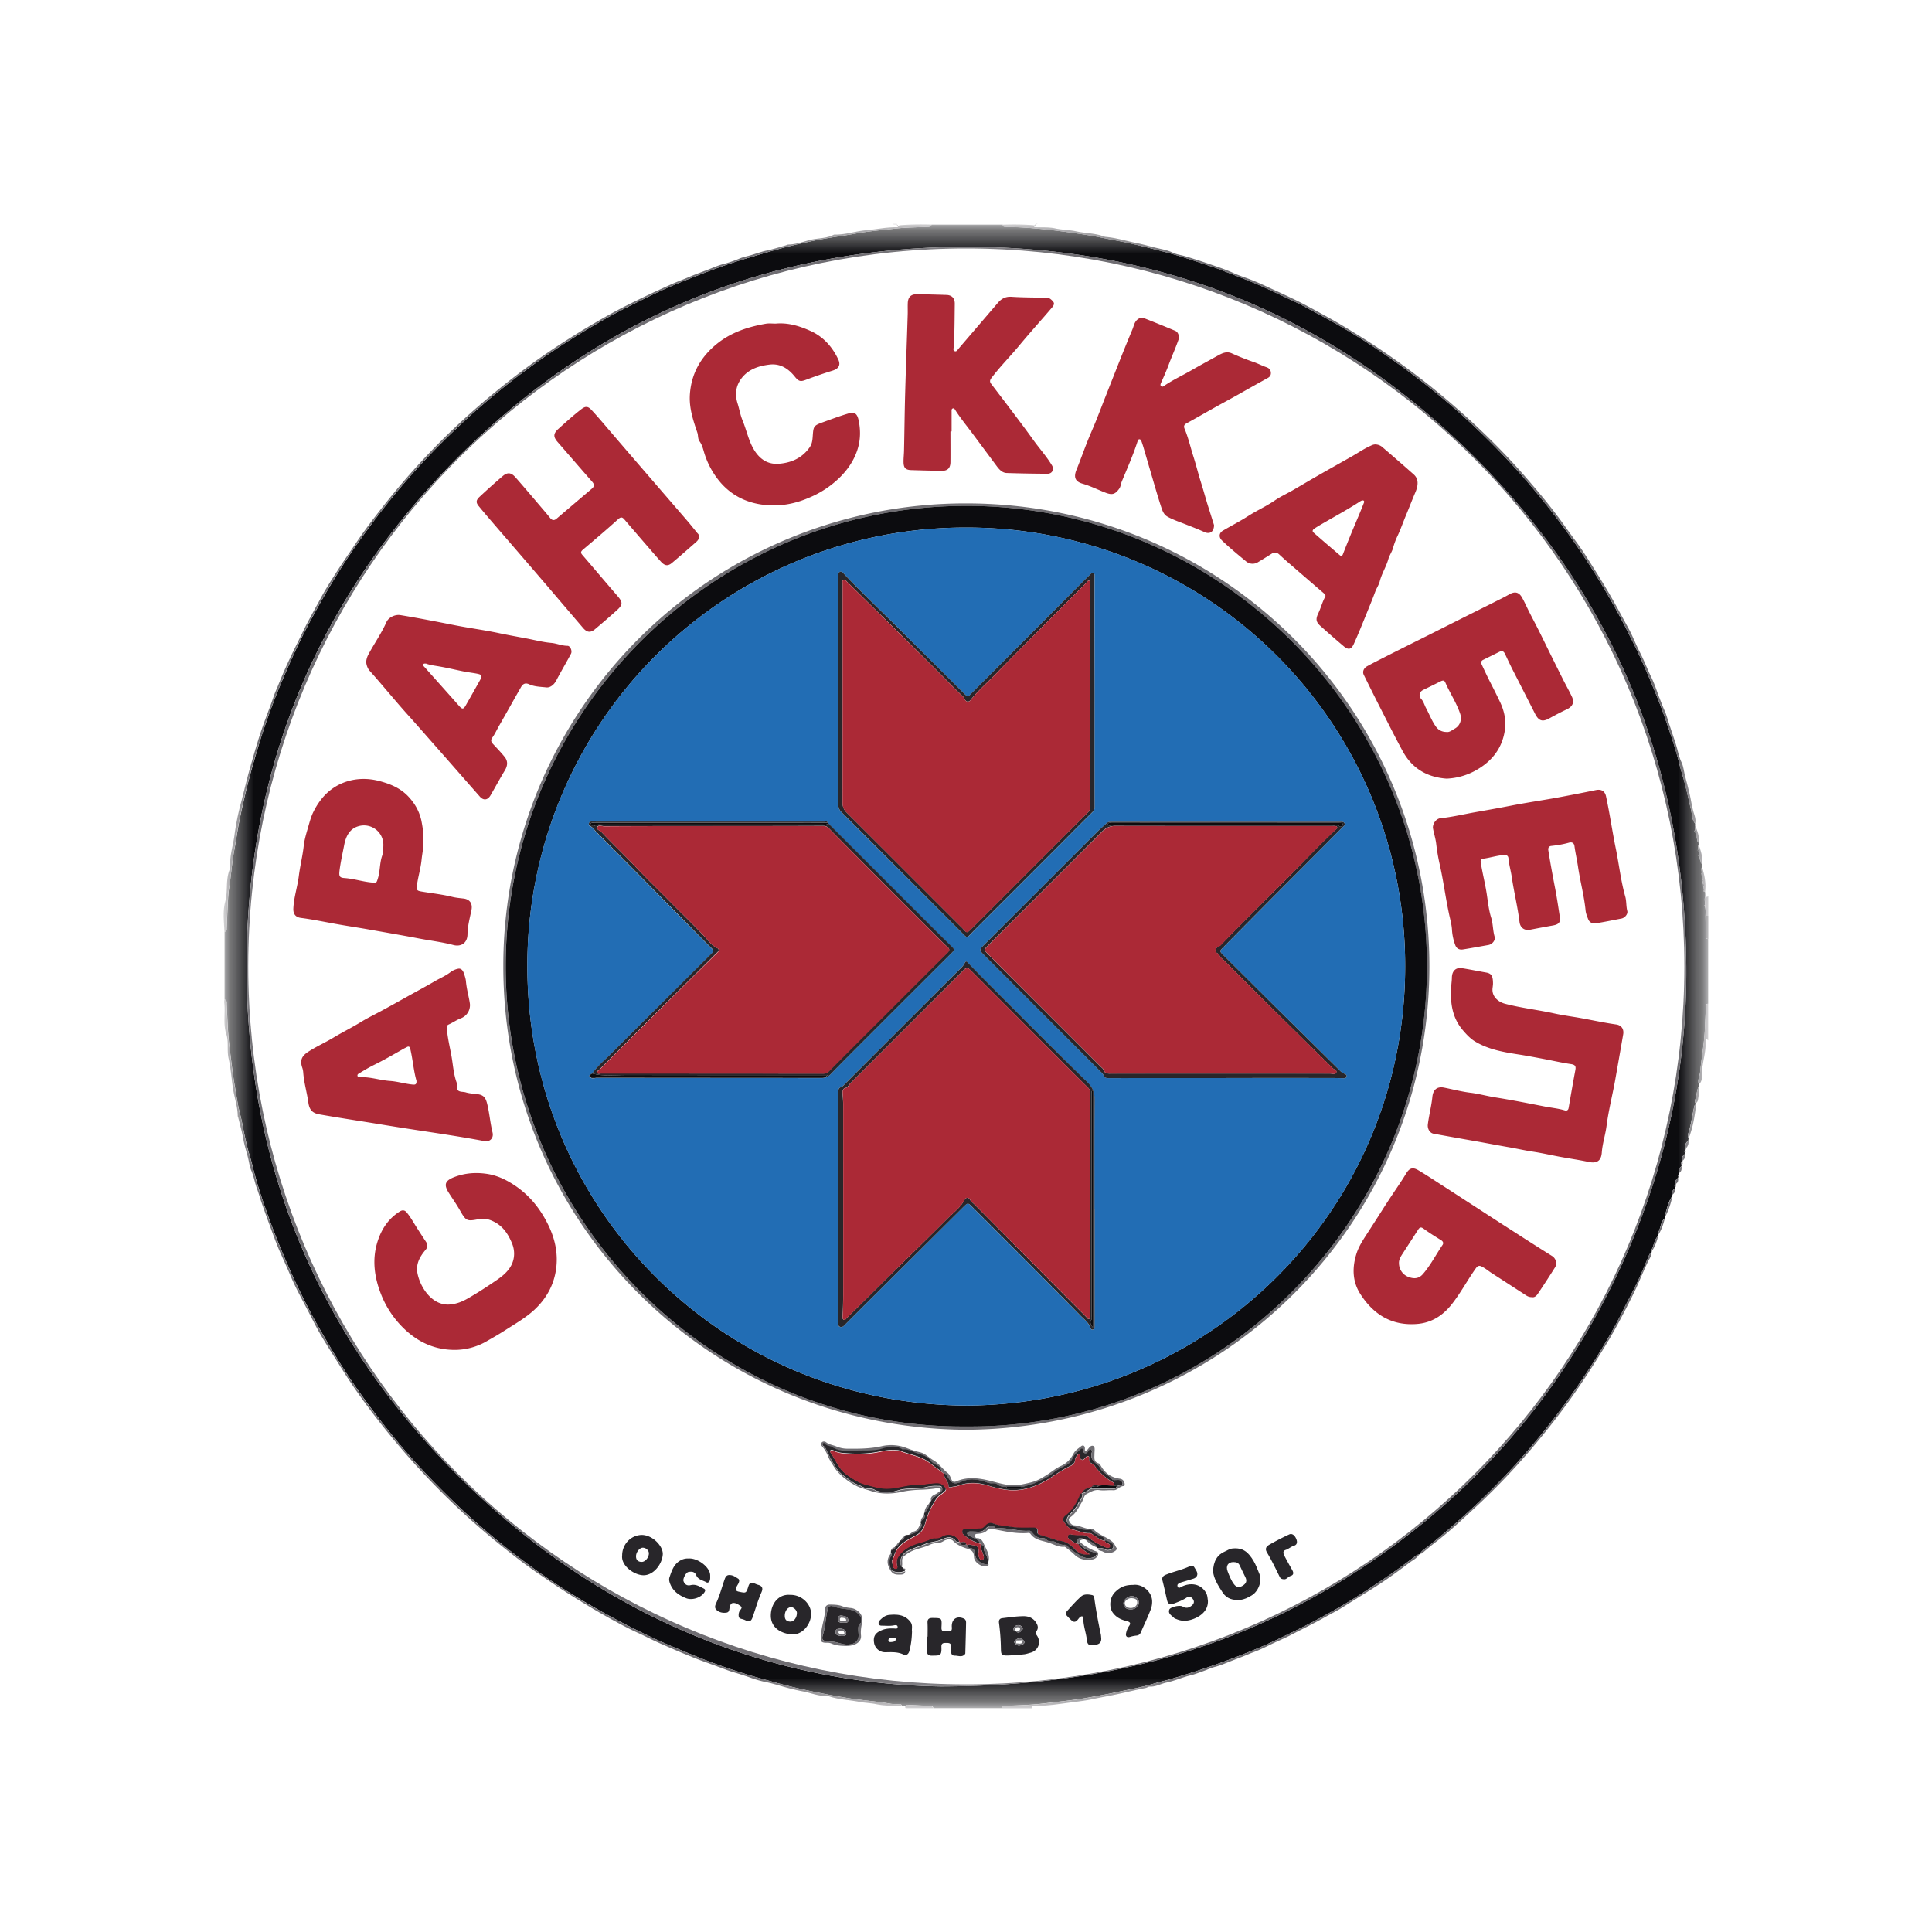 <svg xmlns="http://www.w3.org/2000/svg" width="80" height="80" fill="none" viewBox="0 0 80 80"><mask id="a" width="62" height="62" x="9" y="9" maskUnits="userSpaceOnUse" style="mask-type:luminance"><path fill="#fff" d="M70.736 9.263H9.263v61.473h61.473z"/></mask><g mask="url(#a)"><mask id="b" width="62" height="62" x="9" y="9" maskUnits="userSpaceOnUse" style="mask-type:luminance"><path fill="#fff" d="M70.736 9.263H9.263v61.473h61.473z"/></mask><g mask="url(#b)"><path fill="#0c0c0f" d="m68.672 51.116-.01.062c-.175.155-.172.396-.282.582-.003.006.01.027.017.04l-.01.063c-.076.03-.1.103-.127.172-.155.354-.296.715-.464 1.062-.2.42-.427.829-.63 1.245-.306.619-.657 1.21-1.018 1.798a31.473 31.473 0 0 1-3.511 4.628 31 31 0 0 1-1.72 1.726 35 35 0 0 1-1.75 1.514c-.124.103-.282.171-.36.323q-.02.02-.038.037c-.083-.003-.135.049-.197.093q-.335.255-.67.499c-.416.299-.843.581-1.27.863q-.711.471-1.454.89-.824.465-1.675.878c-.443.216-.887.433-1.34.625q-.768.327-1.552.612-1.035.374-2.09.684c-.207.063-.42.107-.627.169-.278.083-.56.158-.842.217-.285.061-.57.116-.853.178-.34.076-.684.131-1.025.196-.615.117-1.241.176-1.864.255-.54.069-1.083.082-1.623.107-.075.003-.168-.021-.189.096h-2.85c-.015-.08-.07-.093-.142-.093-.275-.01-.547-.028-.822-.035-.058-.003-.127-.03-.175.032l-.165-.01c-.028-.08-.096-.045-.148-.052-.113-.01-.23-.004-.34-.025-.54-.096-1.087-.134-1.627-.216a32 32 0 0 1-1.799-.337c-.46-.1-.917-.21-1.375-.34-.406-.114-.815-.22-1.214-.348a27 27 0 0 1-1.754-.615 64 64 0 0 1-1.337-.55 27 27 0 0 1-1.204-.554 35 35 0 0 1-1.582-.825q-.756-.424-1.492-.884a26 26 0 0 1-1.988-1.39 29 29 0 0 1-2.531-2.148c-.95-.911-1.86-1.857-2.69-2.882a34 34 0 0 1-1.564-2.073 29 29 0 0 1-1.166-1.847c-.261-.447-.52-.894-.756-1.354a31 31 0 0 1-1.022-2.177 31 31 0 0 1-.763-1.974 20 20 0 0 1-.482-1.547c-.051-.206-.103-.42-.168-.626a10 10 0 0 1-.196-.777c-.072-.316-.12-.64-.203-.952-.09-.337-.138-.685-.196-1.025-.107-.602-.176-1.207-.248-1.812-.069-.567-.082-1.138-.11-1.71-.003-.075.02-.168-.09-.195v-2.813c.104-.007.087-.082.09-.151q.02-.505.045-1.011c.01-.206.02-.413.051-.615.086-.537.117-1.077.22-1.61.076-.398.128-.8.207-1.196.11-.53.227-1.056.361-1.582.117-.457.248-.911.382-1.362a27 27 0 0 1 1.1-3.029q.293-.691.616-1.369.362-.742.767-1.464.433-.786.908-1.544c.398-.636.828-1.252 1.275-1.857a31 31 0 0 1 1.596-1.988 29 29 0 0 1 1.963-2.035c.32-.303.64-.605.974-.89a33 33 0 0 1 2.142-1.706 31 31 0 0 1 2.73-1.77q.591-.346 1.2-.654c.314-.159.63-.31.947-.468.464-.23.935-.437 1.416-.63.269-.11.537-.212.808-.319q.494-.19.994-.364c.344-.12.691-.224 1.042-.327.416-.124.829-.248 1.249-.361.313-.086.629-.155.949-.227q.416-.094.839-.169c.426-.075.856-.13 1.283-.21.515-.096 1.045-.137 1.571-.199.464-.055.935-.055 1.403-.075.069-.004.128-.014.145-.093h2.95c.004.09.066.09.131.093 1.117.013 2.221.161 3.322.33.426.065.853.161 1.276.24.674.128 1.334.3 1.994.471.599.159 1.19.355 1.778.554.151.052.303.096.45.155q.462.178.922.357c.275.11.55.217.819.337q.526.24 1.049.489c.24.113.488.223.722.35.364.2.729.392 1.09.592q.762.422 1.492.89.862.558 1.682 1.166a31 31 0 0 1 2.194 1.778 33 33 0 0 1 2.31 2.293 32 32 0 0 1 1.665 2.002 30.813 30.813 0 0 1 2.902 4.597c.21.43.434.852.63 1.29q.244.545.471 1.096c.169.402.334.811.478 1.22.22.64.45 1.28.616 1.937q.066.274.148.543c.144.475.244.96.357 1.44.048.197.035.41.169.581q.003.03.007.06c-.041.068-.004.147-.017.22-.038.034-.018.054.017.068q.02.103.044.21c-.03.038-.01.055.025.065.03.045-.004.117.065.144q.003.05.007.097c-.049.065-.004.137-.021.206-.034.031-.02.052.014.069.024.044.024.09.017.138q-.056.072.031.103c.003.024.007.044.007.068-.038.038-.014.055.02.07.031.044-.003.113.062.143l.01.131c-.051.09 0 .182-.02.275-.038.031-.024.052.014.07a.3.3 0 0 1 .017.17c-.038.046-.034.08.02.104.004.024.004.049.008.072-.031.052-.038.103.027.134q.006.069.014.138c-.038.03-.02.052.01.069.014.003.024.003.038.007q.007.092.007.185c-.055.117 0 .238-.02.358-.038.03-.025.051.01.069.03.124.024.25.017.378q.009.443.017.887c0 .051.048.072.096.076v2.678c-.09-.003-.093.055-.096.124l-.041.942c-.028.595-.141 1.176-.197 1.767-.017.166-.12.324-.051.5-.003.03-.003.065-.007.096-.082.144-.075.312-.12.464-.02.072-.069.148-.01.227 0 .02-.004.041-.004.062-.034.006-.041.034-.048.061-.083.348-.124.705-.227 1.05-.024.082-.072.178-.01.27l-.014.1c-.09.087-.165.176-.096.313l-.021.097c-.045.02-.069.041-.01.075l-.01.07c-.087.075-.159.15-.094.274q-.008.03-.017.062c-.068.02-.065.059-.027.107q-.004.029-.007.065c-.09.072-.141.158-.096.279l-.01.061c-.049.014-.06.038-.022.076l-.01.062c-.075.065-.144.134-.093.244l-.01.062c-.048.014-.062.035-.024.076l-.01.062c-.072.065-.151.13-.093.247l-.014.062c-.172.261-.234.56-.31.853 0 .003.008.007.011.01l-.01.062c-.183.151-.159.399-.272.585-.014.034-.017.065.01.085M38.96 69.832c7.146-.013 12.742-1.719 17.786-5.144 4.78-3.246 8.329-7.544 10.64-12.843 1.644-3.768 2.47-7.719 2.439-11.828-.062-8.194-2.955-15.267-8.739-21.057-5.78-5.787-12.851-8.738-21.046-8.738-8.425 0-15.64 3.078-21.49 9.136-5.543 5.743-8.342 12.678-8.339 20.663.003 8.197 2.947 15.266 8.728 21.057 5.788 5.8 12.872 8.651 20.021 8.754"/><path fill="#6f6d72" d="M38.572 9.301c-.017.08-.076.09-.145.093-.467.02-.938.02-1.402.076-.527.062-1.056.103-1.58.2-.425.078-.855.133-1.282.21-.282.047-.56.106-.839.168-.316.068-.632.14-.949.227-.42.113-.832.237-1.248.36-.348.104-.698.207-1.042.327q-.5.175-.994.365c-.268.106-.54.21-.808.32-.478.192-.953.398-1.417.629-.313.158-.633.306-.946.467a24 24 0 0 0-1.2.654 32 32 0 0 0-2.73 1.77c-.74.537-1.448 1.111-2.143 1.706-.333.285-.653.591-.973.89a29.7 29.7 0 0 0-3.56 4.024c-.446.605-.876 1.22-1.275 1.857a33 33 0 0 0-.908 1.543q-.404.723-.767 1.465-.323.676-.615 1.369a30 30 0 0 0-.626 1.585c-.172.478-.327.96-.475 1.444a31.063 31.063 0 0 0-.743 2.943c-.082.396-.13.798-.206 1.197-.1.533-.13 1.076-.22 1.61-.034.202-.041.408-.052.615q-.024.506-.044 1.01c-.004.07.013.145-.09.152-.017-.413-.075-.842.031-1.231.12-.44.01-.9.182-1.324a.5.5 0 0 0 .025-.168c-.021-.434.123-.846.178-1.27.059-.453.152-.907.272-1.35.117-.44.217-.88.34-1.32.11-.386.22-.778.338-1.163q.151-.494.333-.984c.113-.312.24-.622.344-.942.048-.144.113-.282.172-.422q.246-.616.53-1.214c.158-.334.326-.66.484-.99.23-.482.499-.946.75-1.414.213-.399.46-.78.705-1.162.248-.385.512-.76.767-1.142.337-.505.708-.99 1.083-1.468a30 30 0 0 1 2.617-2.933 31 31 0 0 1 2.184-1.946 33 33 0 0 1 1.53-1.17 31 31 0 0 1 1.558-1.038 32 32 0 0 1 1.771-1.038c.402-.217.815-.416 1.228-.616.347-.168.698-.326 1.049-.485.268-.12.546-.22.814-.337.293-.123.592-.223.884-.343.176-.072.358-.141.547-.19.213-.054.423-.133.626-.216.148-.062.306-.09.457-.134.22-.066.44-.148.671-.196.261-.055.512-.138.77-.21.038-.01.076-.034.114-.034.313-.007.605-.117.9-.193.32-.079.665-.055.967-.21a.1.1 0 0 1 .052-.01c.443.007.863-.144 1.303-.182.413-.035.822-.127 1.241-.124.028 0 .076.01.08-.041.003-.041-.028-.059-.062-.069-.056-.017-.114.007-.166-.027h.172c0 .134.093.058.145.055.423-.035.856-.038 1.293-.025M70.189 34.106c-.134-.172-.12-.385-.169-.58-.116-.482-.213-.967-.357-1.441-.055-.18-.1-.365-.148-.544-.168-.657-.395-1.296-.615-1.936-.142-.412-.31-.818-.479-1.22q-.23-.552-.47-1.097c-.197-.437-.42-.86-.63-1.29-.22-.45-.464-.887-.719-1.32a33 33 0 0 0-1.052-1.692q-.54-.811-1.131-1.585a31 31 0 0 0-1.665-2.001 32 32 0 0 0-2.31-2.294 31 31 0 0 0-2.195-1.777c-.547-.41-1.11-.798-1.681-1.166a24 24 0 0 0-1.493-.89c-.361-.2-.729-.396-1.09-.592-.234-.127-.482-.237-.722-.35q-.521-.25-1.05-.489c-.267-.12-.546-.227-.817-.337q-.46-.178-.922-.357c-.148-.059-.303-.107-.45-.155-.589-.196-1.177-.396-1.778-.554a30 30 0 0 0-1.995-.47c-.426-.08-.85-.176-1.276-.242-1.1-.168-2.204-.316-3.322-.33-.069 0-.13 0-.13-.093.415-.013.835-.013 1.251.021.048.004.13.055.127-.058h.069l-.096.03c-.035.014-.065.031-.059.073.01.044.052.034.086.038.269.01.54-.01.805.051.282.062.574.055.846.117.379.086.774.072 1.142.21.041.017.09.024.134.027.42.042.822.169 1.234.251.262.052.52.128.778.19.244.061.502.1.735.213.155.072.327.092.492.14q.523.157 1.035.334c.313.107.633.213.94.35.27.125.56.21.838.324.258.103.51.22.76.337.251.114.506.23.754.35q.332.155.653.324c.306.162.609.33.911.495.29.158.57.323.853.495q.486.293.967.602a32 32 0 0 1 2.458 1.778 33 33 0 0 1 2.283 2.015 28 28 0 0 1 1.916 2.05c.502.58.98 1.182 1.424 1.811.258.365.536.719.777 1.094.35.55.701 1.1 1.028 1.664.261.45.506.911.757 1.368.179.32.306.67.474.994.182.347.317.715.489 1.066.13.268.22.557.33.839.069.179.137.358.216.536.066.148.107.303.155.45.11.341.23.678.334 1.019.065.216.103.44.203.65.082.168.1.36.144.543.062.247.13.495.189.742.072.303.107.616.21.915.03.11.065.23.024.354M41.488 70.736c.02-.117.114-.092.19-.096.543-.024 1.086-.038 1.623-.106.622-.08 1.248-.138 1.864-.255.34-.065.684-.12 1.024-.196q.424-.092.853-.179c.285-.062.564-.137.843-.216.206-.062.42-.107.625-.169.705-.206 1.4-.437 2.091-.684q.786-.286 1.551-.612c.454-.193.898-.41 1.341-.626a30 30 0 0 0 1.675-.877c.495-.278.98-.578 1.455-.89.426-.282.856-.564 1.269-.863.227-.162.447-.334.67-.499.059-.045.114-.096.197-.093-.097.159-.262.23-.403.337-.364.275-.732.547-1.11.801-.386.258-.785.499-1.18.746-.268.166-.53.344-.805.489-.292.154-.574.32-.867.47-.313.166-.632.32-.945.486-.217.113-.444.21-.667.312-.279.131-.55.276-.836.382-.182.066-.358.148-.54.217q-.233.089-.464.179c-.207.082-.413.172-.63.227-.172.044-.333.123-.502.182-.172.062-.347.13-.522.172-.334.079-.65.227-.98.295-.237.049-.45.183-.699.169-.058-.004-.113.048-.175.058-.347.066-.691.152-1.035.227-.378.086-.76.148-1.138.23-.258.056-.523.09-.784.125-.537.065-1.07.165-1.613.158-.059 0-.158-.024-.114.1zM70.347 44.897c-.069-.176.038-.334.052-.499.055-.591.168-1.173.195-1.768.014-.312.032-.629.042-.942.003-.068.007-.127.096-.123v1.513c-.082-.083-.11-.025-.106.051.024.475-.162.922-.155 1.396.003.131 0 .272-.124.372M37.503 70.637c.048-.065.116-.034.175-.03.275.01.547.027.822.034.069.003.124.016.14.092h-1.134c-.034-.03-.027-.062-.004-.096"/><path fill="#28262a" d="M70.737 38.882c-.052-.004-.097-.024-.097-.076q-.014-.444-.017-.887h.114z"/><path fill="#6f6d72" d="M70.736 37.92h-.113c.003-.128.013-.252-.018-.379.018-.027.018-.048-.01-.069.02-.117-.031-.24.02-.357.049.03.09.034.121-.024zM9.293 41.389c.11.027.086.12.09.196.024.57.041 1.142.11 1.709.072.605.14 1.214.247 1.812.062.34.107.687.196 1.025.083.312.135.636.203.952.059.261.117.523.196.777.066.207.117.42.169.626.134.526.306 1.039.481 1.547.23.667.489 1.324.764 1.974q.47 1.11 1.021 2.176c.237.458.495.908.757 1.355a30 30 0 0 0 1.165 1.847c.492.715 1.018 1.4 1.565 2.073.829 1.025 1.744 1.97 2.69 2.882.797.77 1.65 1.478 2.53 2.149a27.5 27.5 0 0 0 3.48 2.273 32 32 0 0 0 2.786 1.378c.444.19.887.372 1.338.55.578.228 1.162.43 1.754.616.402.127.811.23 1.213.347.454.13.915.24 1.376.34.595.128 1.194.245 1.799.338.54.082 1.086.12 1.626.216.11.02.227.014.34.025.052.003.121-.028.148.05-.36.015-.722.018-1.076-.058-.23-.047-.467-.05-.695-.096-.409-.079-.828-.089-1.224-.223a.2.2 0 0 0-.082-.017c-.344.017-.66-.12-.99-.186a10 10 0 0 1-.812-.193c-.244-.069-.489-.147-.74-.196a4.5 4.5 0 0 1-.636-.182 16 16 0 0 0-.729-.234c-.189-.055-.375-.134-.56-.2-.183-.065-.361-.133-.544-.199-.316-.11-.622-.237-.932-.364-.25-.103-.498-.213-.746-.32a14 14 0 0 1-.801-.371c-.23-.117-.471-.217-.702-.334-.289-.144-.57-.299-.853-.454-.285-.161-.57-.323-.852-.495q-.516-.31-1.022-.636c-.296-.189-.584-.392-.877-.588a19 19 0 0 1-1.214-.883q-.677-.525-1.324-1.08a31 31 0 0 1-2.96-2.926 35 35 0 0 1-1.6-1.957c-.409-.543-.804-1.1-1.165-1.678-.306-.488-.623-.973-.915-1.471-.217-.368-.399-.754-.598-1.128-.165-.317-.334-.63-.489-.953-.12-.25-.223-.509-.337-.763-.117-.265-.24-.526-.35-.79-.117-.29-.224-.582-.33-.874q-.173-.465-.334-.929c-.076-.213-.134-.433-.214-.647-.085-.233-.123-.484-.223-.715-.076-.172-.096-.364-.141-.543-.062-.248-.144-.492-.19-.743-.05-.306-.14-.608-.212-.91-.007-.028-.024-.056-.024-.083-.004-.375-.131-.73-.19-1.094-.068-.426-.092-.863-.189-1.286-.075-.327.01-.684-.09-.986-.147-.444-.037-.88-.089-1.318-.006-.037.004-.085.007-.13M70.605 36.933q-.019-.004-.038-.007c.018-.027.018-.052-.01-.069l-.014-.137c.014-.048.031-.1-.027-.134q-.004-.036-.007-.072c.017-.042.02-.076-.021-.104.003-.058.007-.117-.017-.172q.027-.041-.014-.068c.02-.09-.03-.186.02-.276.104.341.176.685.128 1.039M70.317 35.172c.017-.068-.027-.14.02-.206.08.258.19.512.128.798-.066-.028-.031-.1-.059-.145.014-.03.01-.055-.02-.069-.004-.024-.007-.044-.007-.068.013-.041.017-.08-.031-.103a.2.2 0 0 0-.017-.138q.026-.037-.014-.069M70.33 34.87c-.069-.028-.035-.1-.066-.145.014-.03.01-.055-.024-.065q-.019-.103-.044-.21.022-.043-.017-.069c.013-.072-.025-.148.017-.22.065.234.196.454.134.709M58.803 64.334c.079-.15.237-.223.361-.323a35 35 0 0 0 1.75-1.513 31 31 0 0 0 1.72-1.726 31 31 0 0 0 2.029-2.455 31 31 0 0 0 1.482-2.173c.361-.585.712-1.18 1.018-1.799.206-.416.43-.825.63-1.244.164-.347.309-.709.463-1.063.028-.069.052-.137.128-.172.003.141-.087.255-.141.368-.217.444-.389.905-.61 1.348-.24.481-.484.96-.745 1.43-.279.506-.585.994-.895 1.482a31 31 0 0 1-1.034 1.534 31 31 0 0 1-1.276 1.64 28 28 0 0 1-2.49 2.655c-.588.543-1.17 1.1-1.812 1.585-.148.113-.29.237-.434.357-.038.038-.079.076-.144.07M69.924 47.131c-.065-.092-.017-.185.01-.271.107-.344.145-.702.228-1.049.007-.028.013-.055.048-.062.003.028.017.055.014.083-.059.443-.131.883-.3 1.3M70.21 45.687c-.059-.079-.01-.154.01-.227.045-.154.038-.323.12-.464.028.175.004.35-.027.526a.2.2 0 0 1-.103.165M68.948 50.394c-.004-.003-.014-.01-.01-.01.075-.296.137-.595.309-.853a3.1 3.1 0 0 1-.3.863M68.673 51.116c-.027-.02-.024-.051-.01-.075.113-.183.093-.43.271-.585-.058.23-.127.457-.261.66M68.398 51.804c-.007-.014-.024-.034-.018-.041.11-.186.11-.426.283-.581-.062.216-.128.433-.265.622M69.53 48.572c-.046-.12.006-.206.095-.278.017.11.007.21-.096.278M69.814 47.544c-.068-.134.004-.227.097-.313a.34.34 0 0 1-.097.313M69.395 49.02c-.052-.114.017-.183.093-.245.007.097.003.19-.093.245M69.68 48.06c-.065-.124.007-.203.093-.276.025.107-.013.2-.093.276M69.257 49.466c-.059-.117.02-.178.092-.247.035.106-.017.182-.092.247M69.632 48.229c-.038-.048-.041-.086.028-.107.024.045.024.082-.028.106M69.36 49.157q-.054-.056.025-.076c.017.034.017.062-.025.076M69.498 48.71c-.038-.039-.028-.062.02-.076.017.034.017.058-.02.076M69.783 47.716c-.055-.034-.034-.058.01-.075.021.027.021.051-.01.075"/><path fill="#6f6d72" d="M38.96 69.832c-7.15-.103-14.233-2.953-20.021-8.75-5.78-5.795-8.725-12.864-8.728-21.062-.004-7.984 2.8-14.923 8.343-20.662 5.85-6.062 13.06-9.136 21.49-9.14 8.19 0 15.261 2.951 21.046 8.738 5.784 5.79 8.676 12.86 8.737 21.058.032 4.112-.794 8.063-2.438 11.828-2.31 5.299-5.86 9.597-10.64 12.843-5.044 3.428-10.643 5.134-17.789 5.147m30.785-29.808c0-16.433-13.27-29.723-29.712-29.736-16.434-.014-29.743 13.255-29.753 29.708-.01 16.45 13.277 29.74 29.712 29.75 16.448.01 29.743-13.272 29.753-29.722"/><path fill="#28262a" d="M70.516 36.585c.059.035.041.086.028.134-.07-.031-.059-.079-.028-.134M70.485 36.41c.045.028.041.062.02.103q-.076-.036-.02-.103M70.348 35.382c.048.024.044.062.03.103-.061-.02-.068-.055-.03-.103M70.557 36.857c.027.017.027.041.01.07-.031-.018-.048-.039-.01-.07M70.24 34.66q.052.02.025.065c-.035-.01-.055-.027-.024-.065M70.178 34.385q.043.026.018.069c-.035-.018-.055-.035-.018-.07M70.316 35.172q.04.026.014.069c-.034-.017-.052-.038-.014-.07M70.385 35.554q.043.022.02.069c-.037-.014-.061-.035-.02-.07M70.454 36.17c.028.017.03.041.014.069-.035-.018-.052-.038-.014-.07M70.591 37.476c.028.02.028.044.01.068-.034-.017-.048-.04-.01-.068"/><path fill="#ab2936" d="M59.9 32.242c-.812-.058-1.434-.426-1.823-1.148-.316-.585-.615-1.18-.918-1.774-.234-.458-.46-.915-.688-1.376-.062-.127-.007-.278.145-.36.264-.145.536-.28.804-.417q.495-.251.99-.498c.32-.162.644-.32.964-.482q.608-.306 1.217-.612c.416-.21.836-.416 1.252-.626.216-.11.44-.216.65-.337.223-.127.392-.103.523.117.113.196.202.406.306.609.123.247.254.488.378.736.151.299.296.601.444.9q.298.604.601 1.207c.114.224.237.44.344.668.11.237.028.409-.216.526-.238.11-.468.233-.699.36-.302.173-.46.121-.615-.188q-.452-.891-.908-1.782c-.114-.223-.22-.45-.327-.677-.048-.103-.11-.162-.227-.103l-.687.34c-.097.049-.086.131-.048.207.11.237.22.474.34.708q.211.408.41.825c.185.389.264.788.195 1.207-.114.705-.509 1.218-1.114 1.579a2.7 2.7 0 0 1-1.293.391m.007-1.932c.113.017.22-.076.33-.138.23-.127.306-.385.223-.625-.154-.454-.423-.85-.612-1.286-.041-.097-.106-.093-.196-.048q-.357.18-.719.354c-.161.079-.2.247-.079.381.097.107.128.248.193.368.141.262.244.543.42.784.096.127.233.21.44.21M61.822 40.745c-.003.025-.007.09-.017.159-.048.35.224.584.52.66.656.172 1.334.248 1.997.392.279.062.56.106.843.151.588.093 1.166.23 1.754.313.227.031.334.2.292.42q-.168.97-.34 1.94c-.114.614-.269 1.227-.348 1.846-.048.367-.168.721-.196 1.093-.024.358-.213.468-.557.392-.375-.08-.753-.134-1.131-.203-.382-.069-.76-.158-1.145-.217-.344-.051-.685-.13-1.029-.189-.495-.086-.987-.182-1.482-.268q-.81-.142-1.62-.289c-.161-.03-.26-.206-.24-.382.048-.385.15-.76.189-1.148.027-.268.175-.444.492-.378.357.072.715.165 1.076.21.347.041.681.137 1.025.192.678.107 1.348.24 2.019.371.292.06.587.083.876.17.08.023.138-.015.152-.097.093-.53.182-1.056.282-1.585.03-.169-.031-.214-.193-.238-.371-.055-.74-.14-1.11-.21-.362-.068-.72-.137-1.08-.192-.616-.096-1.228-.206-1.771-.533-.2-.12-.361-.296-.513-.474-.468-.554-.526-1.21-.468-1.895.007-.09.02-.182.02-.272.005-.278.16-.436.43-.392.328.052.654.12.977.176.241.04.296.148.296.477M28.943 22.216c.004.106-.055.172-.12.23-.33.289-.66.581-.998.863-.168.141-.299.124-.46-.055-.207-.227-.406-.464-.61-.698q-.448-.517-.893-1.038c-.093-.11-.151-.124-.272-.014-.474.43-.963.842-1.451 1.255-.093.08-.103.13-.024.22.485.564.963 1.131 1.448 1.692.23.265.237.368-.031.608-.293.265-.592.52-.894.774-.186.155-.33.138-.489-.045q-.689-.805-1.379-1.616-1.042-1.216-2.09-2.427c-.286-.334-.575-.664-.853-1.004-.128-.152-.117-.251.03-.389q.47-.439.957-.856c.199-.169.35-.155.533.051.381.434.753.874 1.127 1.314q.157.181.307.368c.085.106.168.113.275.02q.724-.617 1.447-1.23c.114-.097.117-.18.014-.296-.478-.544-.952-1.094-1.427-1.64-.186-.213-.182-.351.031-.544.31-.278.619-.56.95-.815.164-.127.27-.13.415.024.306.33.595.678.887 1.018 1.022 1.193 2.053 2.38 3.078 3.57.145.168.282.343.423.515.049.045.076.093.069.145M59.333 34.272c0-.193.148-.371.303-.389.495-.051.976-.168 1.465-.254.488-.086.976-.172 1.465-.268.598-.117 1.203-.207 1.805-.313a74 74 0 0 0 1.716-.334c.22-.044.371.045.416.265.158.732.261 1.472.413 2.204.13.65.203 1.31.385 1.95.051.189.03.395.082.591.031.127-.103.282-.237.31-.358.068-.715.144-1.076.2a.27.27 0 0 1-.306-.17c-.048-.123-.1-.247-.11-.378-.062-.608-.224-1.2-.313-1.805-.042-.282-.107-.56-.145-.842-.017-.134-.106-.179-.22-.148-.244.069-.488.11-.74.137-.1.01-.14.08-.123.186.076.485.165.966.258 1.451.086.43.151.867.217 1.3.034.223-.041.31-.269.354q-.48.086-.959.179c-.227.044-.41-.072-.44-.32-.076-.626-.23-1.234-.32-1.857-.038-.258-.114-.512-.138-.777-.007-.103-.075-.148-.179-.14-.299.02-.58.116-.876.154-.093.014-.107.076-.09.169.07.44.182.866.248 1.306.048.32.082.647.179.96.082.257.068.532.144.79.045.151-.096.32-.258.348-.347.061-.698.127-1.045.182-.145.024-.268-.021-.327-.182a2.2 2.2 0 0 1-.134-.616c-.01-.237-.083-.471-.13-.705-.142-.67-.228-1.351-.38-2.022a8 8 0 0 1-.143-.842c-.028-.241-.11-.475-.138-.674M39.356 17.87c0 .423.004.846 0 1.269-.003.25-.123.364-.375.357a76 76 0 0 1-1.251-.03c-.227-.007-.31-.09-.316-.317-.004-.165.017-.33.02-.498.017-.767.024-1.534.045-2.3.03-1.098.072-2.198.106-3.295.007-.165-.003-.333.004-.498.007-.255.13-.379.385-.375q.608.01 1.218.03c.223.008.343.135.343.358-.007.595-.007 1.19-.04 1.785-.005.062-.046.151.037.185.076.031.117-.051.161-.103l1.617-1.887c.151-.18.323-.279.577-.262.468.031.94.028 1.407.038.076 0 .144.007.21.059.165.137.185.199.044.364-.436.512-.89 1.011-1.32 1.53-.385.468-.815.894-1.18 1.379-.068.093-.068.158-.003.24.358.468.712.932 1.066 1.404q.34.448.67.907c.255.358.55.681.778 1.06.1.168.01.347-.182.347a56 56 0 0 1-1.696-.031c-.168-.007-.289-.127-.389-.258L40.23 17.9c-.23-.306-.471-.602-.677-.925-.021-.034-.042-.076-.09-.065-.069.017-.059.075-.059.127v.825q-.029.009-.048.007M50.271 21.745c-.004.285-.182.381-.392.289-.289-.131-.588-.245-.884-.361-.223-.086-.45-.165-.657-.282-.168-.097-.216-.279-.271-.444-.138-.426-.261-.86-.389-1.293l-.33-1.131a6 6 0 0 0-.086-.261c-.014-.038-.041-.073-.086-.073-.048.004-.059.049-.072.086-.182.568-.426 1.114-.654 1.665-.04.1-.04.206-.11.302-.165.227-.285.261-.546.165-.327-.124-.64-.285-.977-.381-.306-.09-.364-.279-.24-.578.161-.396.302-.798.46-1.193.114-.286.24-.564.355-.85q.164-.413.322-.825c.114-.285.224-.57.338-.856l.357-.904q.238-.594.485-1.187c.058-.14.076-.299.21-.405.082-.062.165-.097.254-.059q.656.257 1.307.53c.124.051.18.233.135.364-.124.358-.283.702-.413 1.056-.093.247-.2.488-.31.732-.02.048-.045.1.004.141.048.041.092.01.137-.024.348-.237.73-.413 1.094-.622.368-.213.742-.413 1.114-.62.186-.102.364-.195.591-.089q.445.2.905.358c.165.058.323.14.488.2.114.037.196.089.213.216.014.117-.034.193-.14.248q-.599.33-1.19.667c-.337.189-.678.371-1.015.56-.382.213-.76.433-1.145.643-.107.059-.124.124-.083.224.158.374.244.77.368 1.155.11.344.196.701.306 1.049.12.374.217.753.34 1.128zM19.459 41.578a.58.58 0 0 1-.368.585c-.183.068-.34.182-.516.261-.059.027-.076.072-.072.14.024.39.12.767.189 1.15.069.381.086.773.227 1.14.038.1-.048.228.058.307.086.062.2.041.3.069.147.045.302.055.457.072.285.03.371.134.44.41.096.388.124.79.22 1.178.059.23-.106.406-.337.361-.939-.178-1.881-.316-2.823-.46q-.855-.13-1.71-.272c-.766-.124-1.533-.24-2.297-.375-.264-.048-.412-.161-.457-.481-.058-.42-.182-.826-.213-1.248a.8.8 0 0 0-.045-.217c-.103-.313 0-.485.261-.653.334-.217.702-.378 1.043-.585.378-.227.777-.423 1.155-.657.254-.154.53-.288.794-.43.375-.202.743-.408 1.114-.615.375-.21.757-.412 1.128-.63.22-.126.458-.226.66-.384a.8.8 0 0 1 .296-.13c.128-.029.203.068.241.174.038.114.08.23.09.348.03.347.134.68.165.942m-2.215 3.167c-.12-.41-.148-.873-.258-1.324-.017-.072-.058-.11-.137-.065-.049.027-.104.051-.152.079-.399.227-.794.457-1.207.66-.203.1-.399.216-.591.334-.045.027-.117.054-.093.127.024.068.096.048.151.048.402-.01.784.127 1.187.155.313.02.626.12.945.15.11.011.169-.006.155-.164M15.163 27.402a.8.8 0 0 1 .096-.31c.241-.45.537-.866.743-1.334.083-.186.344-.323.574-.289.754.124 1.507.272 2.256.42.623.123 1.252.203 1.871.337.348.072.695.134 1.042.2.358.064.715.164 1.08.195.227.02.44.12.674.12.117 0 .206.217.144.33-.168.317-.35.626-.522.943-.066.117-.114.244-.22.34-.083.076-.176.12-.279.11-.237-.027-.485-.027-.705-.127-.175-.08-.272-.014-.35.127q-.207.361-.413.729c-.172.303-.34.605-.513.904-.082.148-.154.306-.254.444-.083.113-.048.182.03.268.162.175.33.348.479.533.14.175.127.361.01.557-.206.34-.395.691-.595 1.035-.117.2-.289.224-.444.049-.598-.678-1.19-1.359-1.788-2.036-.405-.458-.804-.918-1.214-1.372-.285-.317-.564-.647-.842-.973-.244-.286-.489-.575-.74-.853a.67.67 0 0 1-.12-.347m2.476.075c-.045.004-.09-.01-.107.028-.027.058.024.093.059.13.474.534.953 1.066 1.424 1.6.123.14.175.14.268-.021q.303-.53.602-1.066c.09-.162.068-.21-.11-.248-.186-.038-.372-.058-.557-.093-.34-.068-.681-.151-1.022-.21-.192-.034-.385-.054-.557-.12M56.932 18.403a.46.46 0 0 1 .33.13q.645.552 1.28 1.115c.195.175.2.426.062.746-.135.313-.255.632-.386.945-.12.286-.22.581-.354.863a3 3 0 0 0-.178.478c-.042.162-.148.303-.197.468-.089.32-.275.602-.357.928-.038.148-.135.282-.19.434-.116.316-.247.629-.374.942-.165.406-.327.811-.51 1.214-.106.233-.23.254-.426.086q-.483-.408-.956-.833c-.192-.172-.199-.292-.086-.53.107-.22.162-.46.282-.673.038-.069-.017-.117-.065-.158q-.67-.576-1.334-1.152a15 15 0 0 1-.499-.444c-.103-.096-.203-.11-.323-.03q-.289.183-.578.357a.42.42 0 0 1-.485-.052c-.333-.275-.67-.553-.983-.852-.145-.138-.134-.313.034-.413.344-.203.698-.382 1.035-.598.358-.23.747-.403 1.1-.643.234-.162.496-.282.744-.423.378-.22.756-.444 1.134-.66.437-.251.88-.496 1.32-.747.266-.15.52-.33.802-.45a.4.4 0 0 1 .158-.048m-.44 2.38c-.007-.015-.01-.045-.024-.052-.058-.028-.11.007-.158.037-.423.276-.863.52-1.3.77-.186.107-.375.214-.557.33-.066.042-.151.107-.055.19.354.313.715.619 1.073.925.051.045.103.048.134-.028q.138-.356.282-.708c.113-.282.234-.56.35-.839.087-.203.169-.41.255-.626M17.533 34.808c.013.261-.049.523-.076.79-.035.355-.141.692-.19 1.043-.03.23-.003.244.224.282.41.068.826.113 1.231.213.152.038.303.051.458.069.278.027.399.216.34.488-.069.33-.158.664-.162.994-.003.364-.268.53-.59.443-.465-.123-.943-.178-1.414-.268-.702-.134-1.403-.254-2.105-.378-.45-.08-.9-.145-1.351-.227-.478-.086-.953-.186-1.434-.248-.224-.027-.327-.161-.317-.388.02-.458.169-.894.227-1.348.052-.42.158-.829.203-1.248.034-.303.134-.599.217-.894.051-.18.106-.362.192-.53.09-.182.2-.358.327-.516.567-.715 1.475-.98 2.373-.75.468.121.887.293 1.22.644.265.282.451.601.54.99.055.275.097.547.086.839m-1.658.206a.803.803 0 0 0-1.045-.798c-.362.11-.51.43-.575.767-.069.358-.151.712-.196 1.077-.024.22-.003.285.217.299.371.027.725.144 1.097.182.216.02.213.038.278-.175.09-.293.07-.602.162-.894.048-.131.058-.272.062-.458M32.118 13.4c.505-.048.98.096 1.427.296.53.234.915.653 1.162 1.18.117.243.02.395-.24.474-.355.11-.702.23-1.05.36-.258.1-.33.104-.502-.11-.275-.343-.612-.56-1.062-.501-.416.051-.819.175-1.108.515-.271.324-.33.691-.203 1.094.073.234.114.481.207.705.175.423.254.88.512 1.272.248.371.578.56 1.025.516.51-.048.939-.248 1.242-.681.113-.162.117-.344.13-.523.024-.326.048-.378.358-.491.364-.131.726-.269 1.097-.379.282-.086.382 0 .444.29.078.384.075.77-.032 1.137-.13.45-.385.846-.722 1.187a4 4 0 0 1-1.296.866c-.492.213-1 .33-1.53.32-.83-.017-1.568-.296-2.129-.932a3.4 3.4 0 0 1-.653-1.138c-.07-.196-.1-.41-.23-.585-.076-.103-.049-.24-.09-.36-.172-.503-.34-1.008-.31-1.552.052-.873.44-1.567 1.11-2.114.6-.488 1.304-.715 2.047-.843.13-.02.265-.003.396-.003M18.774 55.896c-.884-.017-1.599-.396-2.194-1.032a4 4 0 0 1-.804-1.279c-.276-.701-.375-1.434-.145-2.166.162-.516.45-.96.925-1.255.107-.069.206-.059.289.045.151.185.268.395.396.598q.196.309.398.612c.08.12.073.23-.024.344-.227.268-.395.567-.333.935.1.574.588 1.365 1.324 1.32.275-.017.522-.113.756-.247.41-.234.805-.492 1.197-.76.258-.176.499-.375.633-.66.127-.275.124-.581.014-.856-.145-.355-.348-.685-.702-.88-.21-.117-.43-.183-.67-.135-.513.1-.534.083-.798-.378-.141-.248-.306-.478-.458-.719-.213-.34-.144-.498.24-.646.455-.172.916-.2 1.383-.124.4.066.76.24 1.094.46.595.393 1.032.919 1.358 1.552.317.611.468 1.251.372 1.932-.093.66-.406 1.217-.89 1.671-.366.34-.799.585-1.215.853-.24.155-.485.296-.732.436a2.64 2.64 0 0 1-1.414.379M63.432 53.712a.4.4 0 0 1-.241-.075l-1.42-.919c-.124-.078-.238-.178-.369-.247-.1-.055-.182-.106-.292.048-.34.478-.615.998-.976 1.462-.372.481-.843.794-1.465.842-1.046.08-1.806-.399-2.346-1.251-.333-.523-.333-1.108-.148-1.679.097-.295.272-.56.444-.825q.32-.495.636-.99c.196-.31.403-.619.609-.925.12-.179.24-.358.35-.543.142-.241.276-.293.513-.155.327.193.647.406.966.612.4.255.795.516 1.19.77.613.396 1.221.794 1.836 1.186q.775.501 1.555.99c.148.094.217.307.117.465q-.34.542-.698 1.073c-.062.093-.141.186-.261.161m-5.503-1.4a.61.61 0 0 0 .354.548c.269.113.471.089.64-.107.317-.368.536-.801.808-1.2.052-.076.028-.145-.058-.2-.24-.15-.485-.299-.712-.467-.107-.079-.162-.082-.234.024-.213.334-.433.667-.646 1-.087.128-.162.262-.152.403"/><path fill="#6f6d72" d="M40.006 59.204c-10.62-.072-19.175-8.586-19.165-19.208a19.134 19.134 0 0 1 19.192-19.152c10.627.014 19.165 8.586 19.155 19.187-.01 10.621-8.573 19.108-19.182 19.173m0-.138c10.499.09 19.072-8.558 19.079-19.032.01-10.494-8.563-19.077-19.052-19.087-10.509-.01-19.089 8.572-19.096 19.06-.003 10.49 8.573 19.139 19.069 19.06"/><path fill="#28262a" d="M50.233 65.08c0-.433.186-.711.475-.831.103-.042.193-.114.313-.128.454-.051.67.155.884.509.1.168.168.361.244.543.12.293-.038.726-.327.894-.148.086-.296.166-.475.18-.292.023-.543-.042-.715-.297-.203-.302-.381-.618-.399-.87m.846-.398c-.217-.004-.337.15-.244.388.072.186.145.375.265.533q.141.185.344.065c.161-.096.2-.202.127-.354-.079-.165-.162-.326-.237-.491-.045-.1-.12-.141-.255-.141"/><path fill="#6f6d72" d="M38.552 62.15c-.055-.247.192-.244.299-.357.041-.042.127-.052.096-.134-.027-.07-.096-.042-.151-.035a5 5 0 0 1-.685.062c-.26.01-.515.031-.777.09-.42.089-.85.103-1.282-.042-.186-.062-.392-.11-.564-.192a2.7 2.7 0 0 1-.475-.3 2 2 0 0 1-.413-.408c-.113-.173-.24-.348-.32-.55a1.3 1.3 0 0 0-.206-.355c-.055-.065-.1-.117-.055-.19.045-.068.138-.058.186-.02.127.1.278.114.42.172q.215.092.45.096c.475.004.946.004 1.417-.1a1.75 1.75 0 0 1 1.025.063c.185.072.388.14.594.189.207.048.358.223.54.326.234.135.379.368.588.526.08.059.117.18.162.276.048.103.11.11.206.068.447-.189.895-.137 1.355-.027.42.1.836.254 1.28.172.2-.038.409-.08.594-.141.19-.066.379-.182.554-.296.182-.117.35-.261.544-.344.247-.11.406-.292.522-.516.072-.134.2-.206.306-.295.083-.069.162-.028.162.1 0 .037-.017.089.034.1.052.01.059-.046.083-.073.038-.041.069-.096.113-.124.093-.058.169-.014.172.096.004.076-.007.148-.007.224 0 .155-.04.327.18.385.03.007.058.055.078.09.175.309.434.495.788.543.12.017.182.09.203.2.007.04.003.106-.031.106-.176-.004-.265.186-.447.172-.19-.014-.382.024-.564-.004-.214-.034-.375.083-.537.162-.103.051-.127.223-.196.34-.124.207-.223.427-.423.582-.062.048-.148.092-.1.192.045.093.107.175.227.182.245.01.461.169.716.152.062-.004.13.079.196.127.206.151.454.233.653.402.09.072.11.168.169.251.024.034.003.076-.028.107a.47.47 0 0 1-.53.051c-.072-.048-.189-.02-.223-.134.096.034.203-.02.3.048.096.07.309.02.343-.069.052-.134-.058-.175-.148-.226-.058-.035-.117-.08-.189-.059-.02-.072-.059-.158-.13-.168-.104-.014-.169-.093-.252-.12-.103-.035-.134-.18-.247-.162-.269.048-.492-.09-.733-.155-.223-.059-.282-.275-.123-.444.144-.15.295-.306.385-.495.062-.13.213-.24.14-.416.159-.03.27-.155.413-.21q.438.004.874.007c.079 0 .151-.003.165-.106.045-.014.086-.031.13-.038s.1.007.107-.059c.01-.058-.027-.096-.072-.127-.055-.041-.12-.027-.182-.027s-.134.02-.18-.035c-.154-.189-.415-.275-.522-.519-.02-.048-.079-.079-.124-.117-.137-.12-.264-.244-.196-.457.014-.041.028-.11-.038-.134-.058-.024-.072.038-.103.068-.037.045-.068.1-.137.083-.062-.014-.062-.072-.069-.124-.01-.089-.069-.096-.117-.041-.086.096-.203.155-.275.275-.08.138-.13.292-.31.379a2.6 2.6 0 0 0-.56.336c-.13.11-.286.203-.433.265-.186.082-.368.19-.571.234-.107.024-.206.069-.317.065h-.619c-.12-.003-.24-.003-.34-.086a.3.3 0 0 0-.227-.058c-.13.01-.24-.045-.361-.083-.3-.093-.616-.12-.901.01-.344.155-.444.066-.609-.233-.034-.062-.072-.1-.144-.103q-.046-.034-.093-.07c-.01-.116-.051-.195-.169-.25-.096-.045-.199-.093-.268-.193-.124-.179-.34-.244-.522-.295-.207-.06-.396-.203-.626-.172-.024.003-.052-.021-.076-.035-.179-.103-.375-.096-.567-.062-.11.021-.217.062-.324.086-.31.069-.625.045-.935.055-.344.01-.709.066-1.035-.148-.08-.051-.21-.034-.285-.127-.025-.03-.06-.065-.097-.014-.027.038-.02.076.024.104q.07.046.103.13a8 8 0 0 0 .416.764c.158.258.434.416.681.591.12.086.262.12.386.186.106.055.203.096.316.09a.35.35 0 0 1 .2.04c.182.114.385.08.58.097.203.017.379-.072.568-.107.34-.062.695-.01 1.035-.103.148-.041.306-.045.46-.038.07.004.145-.01.166.083.017.082 0 .148-.08.206-.14.082-.298.162-.384.316"/><path fill="#28262a" d="M50.017 66.28c.017.396-.279.626-.564.743-.227.093-.475.13-.719.028-.041-.017-.093-.028-.12-.059-.096-.096-.258-.172-.196-.34.041-.114.437-.2.55-.13.141.085.258.06.375-.035.096-.076.124-.169.055-.268-.065-.1-.165-.131-.268-.062-.165.11-.347.175-.526.244-.158.058-.244.017-.279-.141-.062-.269-.117-.533-.186-.798-.037-.141.01-.203.141-.258.327-.134.674-.2.994-.354.07-.034.134-.024.18.048.033.055.068.107.095.162.069.137.018.26-.134.31-.168.054-.34.102-.509.154a.4.4 0 0 0-.12.062c-.038.03-.041.082-.014.127.031.052.072.035.117.01.347-.195.808-.182 1.046.224.068.114.065.234.082.333M38.551 62.15c.086-.154.248-.233.382-.333.08-.058.096-.124.08-.206-.018-.093-.097-.083-.166-.083a1.6 1.6 0 0 0-.46.038c-.341.093-.696.041-1.036.103-.189.035-.364.124-.567.107-.196-.017-.4.013-.581-.097a.35.35 0 0 0-.2-.04c-.117.006-.21-.035-.316-.09-.124-.066-.265-.1-.386-.186-.247-.175-.522-.333-.68-.591a7 7 0 0 1-.416-.764.3.3 0 0 0-.103-.13c-.042-.028-.049-.066-.025-.103.038-.052.073-.018.097.013.075.093.206.076.285.128.327.213.691.158 1.035.148.31-.01.626.013.935-.056.11-.024.214-.068.324-.086.192-.034.388-.037.567.062.024.014.052.038.076.035.234-.031.42.113.626.172.182.051.399.12.523.295.068.1.175.148.268.193.117.058.158.137.168.251q-.096-.073-.192-.14c-.18-.121-.33-.276-.527-.372-.316-.159-.663-.22-.99-.348-.055-.024-.124-.027-.186-.03-.24-.018-.474.023-.712.072a4.7 4.7 0 0 1-1.224.068c-.223-.014-.443-.017-.646-.13-.041-.024-.093-.024-.128.014-.01.01-.006.047.004.061.223.313.35.698.681.929.151.106.31.206.471.292.19.1.402.134.605.193.145.04.286.068.434.082.509.048.986-.182 1.492-.155.144.007.292-.04.44-.048.196-.007.403-.082.578.1.103.106.117.161 0 .261-.103.086-.234.158-.306.268-.213.32-.378.664-.471 1.042a.77.77 0 0 1-.396.495c-.254.138-.505.252-.701.478-.138.159-.18.348-.258.523-.031.072.01.179.03.268.015.055.063.107.128.09.069-.017.048-.086.038-.13a.46.46 0 0 1 .03-.334c.142-.248.376-.406.637-.516.23-.097.481-.13.705-.245a.4.4 0 0 1 .2-.037.53.53 0 0 0 .292-.076c.272-.158.612-.045.718.224-.058.024-.12.02-.154-.028-.172-.223-.396-.14-.575-.058-.226.103-.478.096-.708.195-.24.104-.502.162-.733.296-.257.148-.347.444-.216.65.027.017.051.038.079.055q.004.047.052.048v.055a.62.62 0 0 1-.506.007c-.137-.065-.186-.447-.1-.588.031-.051.08-.103.02-.165.004-.034.004-.065.008-.1.062-.058.182-.061.175-.185.12-.007.138-.114.183-.193.013-.01.023-.024.037-.034.083-.035.155-.08.158-.182q.063.02.083-.042.05-.003.1-.007c.137-.065.302-.082.406-.21.061-.078.168-.154.089-.281q.003-.03.007-.066c.027-.1.206-.13.13-.278q.004-.03.007-.065c.1-.134.2-.269.224-.444.027-.01.041-.034.058-.059M46.921 65.627c.361-.048.743.245.784.626a.9.9 0 0 1-.072.433c-.117.306-.265.602-.392.905-.038.086-.096.127-.182.134-.093.01-.179.027-.268.055-.124.038-.193-.028-.162-.155a.8.8 0 0 1 .114-.282c.092-.127.061-.179-.09-.217-.227-.058-.426-.144-.578-.354-.155-.216-.134-.615.097-.846.22-.216.416-.299.75-.299m-.086 1.015c.172-.004.324-.134.324-.286 0-.14-.145-.265-.3-.265-.165.004-.34.155-.34.296 0 .162.117.258.316.255M41.984 68.539c-.602.03-.523.041-.544-.471a9 9 0 0 0-.072-.853c-.017-.113.01-.196.134-.21.289-.034.578-.079.87-.082.203-.004.399.062.526.258.08.124.11.237.02.36-.04.063-.034.107.011.17.2.278.069.639-.261.725-.09.024-.176.055-.265.065-.148.017-.3.024-.42.038m.075-.636c-.072.055-.082.113-.003.172.093.1.2.065.292.017.079-.041.11-.117.017-.186-.103-.093-.203-.086-.306-.003m-.014-.368q.015.002.024.014c.104.106.186.024.252-.045.055-.059.027-.134-.038-.175-.1-.059-.207-.045-.279.04-.045.056-.079.142.041.166M30.587 66.82c.007-.02.014-.075.042-.117.04-.062.123-.137.048-.189-.09-.065-.193-.147-.32-.137-.1.006-.12.093-.141.172-.024.089-.007.21-.138.227-.151.02-.302-.007-.416-.12-.076-.076-.055-.17-.014-.259.155-.326.241-.674.361-1.01.055-.155.128-.183.262-.162.113.017.2.086.289.14.069.042.051.121.024.186-.024.052-.059.1-.083.152-.048.103-.051.178.096.206.3.062.3.069.393-.227.045-.144.116-.175.258-.113.047.02.092.04.144.055.169.044.213.14.14.306-.15.337-.247.694-.37 1.041-.056.159-.134.203-.282.128a.7.7 0 0 0-.159-.059c-.12-.027-.144-.062-.134-.22M38.41 67.77c0-.19.007-.379-.003-.568-.007-.144.041-.206.196-.206.399.003.402-.004.381.395-.006.141.06.172.176.158.103-.013.265.066.255-.148q-.002-.026-.004-.051c-.007-.31.213-.454.495-.33.076.03.097.1.097.169-.007.415-.02.835-.031 1.25 0 .018 0 .039-.01.049-.121.155-.283.065-.427.069-.103 0-.155-.062-.148-.169a1 1 0 0 0 .003-.085c.007-.252-.023-.283-.268-.272-.093.003-.138.044-.14.134v.034c.017.385-.073.35-.393.358-.151.003-.21-.062-.203-.206q.004-.147.007-.293v-.292q.006.004.017.003M37.764 67.556c-.007.296-.041.55-.106.798-.038.145-.128.213-.265.148-.234-.106-.475-.09-.719-.086a.466.466 0 0 1-.478-.378c-.048-.269.041-.423.31-.533.168-.073.343-.08.522-.073.059.004.148.028.141-.068-.007-.086-.096-.072-.15-.062-.166.034-.331.014-.496.014-.052 0-.107-.004-.13-.059-.028-.058-.008-.117.033-.158.114-.114.231-.217.406-.23.33-.028.633-.01.864.285.11.138.048.292.068.402m-.79.265c-.083.007-.183-.01-.187.103-.003.059.055.076.114.069.083-.007.175-.014.19-.106.013-.09-.076-.055-.118-.066M32.709 66.04c.498-.014.873.388.877.777 0 .467-.382.89-.798.86-.46-.035-.873-.286-.87-.781s.323-.894.791-.856m.017 1.107c.151 0 .272-.162.272-.361 0-.104-.128-.23-.23-.237-.152-.007-.276.161-.272.364 0 .155.079.23.23.234M25.762 64.41c0-.464.351-.825.777-.85.461-.027.925.458.905.802-.024.399-.375.866-.795.866-.392-.003-.938-.398-.887-.818m.805.265c.144.003.296-.172.302-.348.004-.123-.116-.24-.254-.24-.127 0-.272.178-.278.34-.007.158.072.244.23.248M28.507 64.534c.385-.031.9.364.9.698 0 .069.007.137-.013.203-.02.072-.086.12-.141.086-.148-.086-.348-.107-.423-.293-.065-.158-.196-.161-.33-.134-.096.021-.227.272-.2.368.045.145.155.21.293.176.216-.055.375.055.546.14.09.045.066.104.021.169-.145.213-.505.33-.75.23-.275-.11-.515-.265-.643-.553-.048-.107-.079-.213-.044-.313.089-.261.172-.53.436-.688a.6.6 0 0 1 .348-.089M45.6 67.841c.007.19-.092.262-.354.285-.16.018-.223-.05-.24-.21-.031-.298-.148-.587-.148-.893 0-.11-.072-.12-.148-.052-.038.035-.065.08-.1.117-.061.069-.14.09-.213.031-.086-.068-.158-.148-.23-.227-.059-.065-.024-.134.02-.185.19-.207.372-.42.581-.602.12-.107.3-.09.458-.055.055.014.079.058.086.117.069.502.162 1 .268 1.499.014.058.014.124.02.175M53.167 65.393c-.09-.003-.142-.027-.18-.103-.165-.337-.326-.674-.519-.997-.09-.151-.058-.244.103-.337q.398-.227.816-.42c.113-.051.233.032.298.214.038.106.025.216-.1.254-.13.038-.223.134-.35.175-.134.045-.093.155-.051.241.103.203.216.4.326.595.059.107.066.203-.075.244-.1.028-.159.148-.269.134"/><path fill="#6f6d72" d="M45.433 64.08a1.14 1.14 0 0 1-.447-.292c-.062-.066-.159-.045-.227-.018-.096.038-.021.09.017.124.154.138.34.227.526.313.076.034.19.038.169.155-.021.113-.128.192-.224.21-.272.047-.54.013-.75-.193-.113-.11-.237-.203-.36-.3-.018-.013-.042-.034-.06-.03-.233.02-.433-.097-.639-.165-.265-.093-.578-.103-.763-.365-.045-.062-.104-.041-.158-.038-.482.028-.943-.079-1.407-.171-.08-.018-.162-.01-.21.037-.12.128-.271.155-.433.165-.045.004-.096.01-.096.073 0 .048.027.106.072.106.2-.014.261.165.313.275.096.214.247.434.175.695-.01-.007-.027-.01-.027-.017.013-.21-.183-.358-.162-.571.007-.076-.069-.09-.13-.107q-.005-.022-.014-.044c-.076-.186-.262-.22-.413-.303-.059-.03-.124-.045-.12-.12.003-.076.072-.08.13-.08q.138-.002.275.007c.128.007.238-.003.341-.113.117-.124.261-.217.423-.041.014.014.045.017.065.014.437-.031.856.127 1.293.102.055-.003.107-.003.148.056.11.147.248.26.45.25a.2.2 0 0 1 .159.06c.065.071.144.089.234.078a.28.28 0 0 1 .178.048c.1.059.203.107.323.09.042-.004.08.003.11.037.19.203.424.338.664.465.158.082.382.069.513-.048.027-.024.055-.042.044-.083-.01-.041-.051-.038-.082-.048-.206-.066-.41-.13-.557-.303-.031-.034-.066-.065-.117-.062h.004c-.035-.079-.145-.175.02-.226.182-.059.667.178.76.36q-.01.012-.01.018M35.026 68.155c-.2-.004-.399-.014-.588-.096a.4.4 0 0 0-.168-.035c-.34.01-.279-.1-.272-.316.014-.371.165-.722.172-1.097.003-.113.083-.172.2-.169.164.004.333.004.491.062q.179.066.368.08c.282.03.526.288.475.56-.035.193-.073.364-.052.571.031.282-.251.447-.626.44m.072-.059c.286.004.461-.144.45-.395-.006-.179-.075-.361.097-.506.018-.013.007-.055.01-.082.035-.237-.26-.43-.505-.464-.22-.031-.44-.048-.653-.127-.103-.038-.193-.014-.224.11-.093.354-.09.722-.203 1.073-.062.192 0 .244.2.257.062.004.123.018.185.021.224 0 .42.12.643.113M37.348 64.901c-.134-.206-.041-.502.217-.65.23-.134.492-.192.732-.295.234-.1.482-.093.709-.197.178-.082.402-.165.574.059.038.048.096.055.155.027.051.142.144.17.275.104l.055.024c.01.055.017.124.09.127.195.007.216.138.23.292.02.227.354.444.543.361.02.069-.017.09-.075.103-.203.045-.506-.161-.52-.367-.01-.186-.048-.29-.265-.358-.206-.062-.43-.151-.601-.327-.107-.11-.272-.065-.4.01a.5.5 0 0 1-.288.083.7.7 0 0 0-.306.083c-.169.075-.351.117-.526.175a1.4 1.4 0 0 0-.533.303c-.1.096-.035.25-.062.374-.007.02-.004.045-.004.07"/><path fill="#28262a" d="M45.432 64.08c0-.007.004-.014.004-.017-.093-.18-.578-.416-.76-.361-.165.051-.055.147-.02.226-.159-.013-.266-.123-.39-.206-.044-.03-.072-.075-.051-.134.024-.072.086-.072.14-.058.16.037.32.023.479.027.082.003.158.017.22.08.192.188.437.291.674.408a.3.3 0 0 0 .096.031c.049.004.11.02.131-.048.014-.058-.027-.096-.075-.12-.052-.028-.131-.028-.128-.114.076-.017.13.028.19.059.089.051.196.093.147.227-.034.09-.247.137-.344.069-.096-.07-.203-.018-.299-.049q-.012-.005-.014-.02M40.928 64.754c-.19.083-.523-.134-.543-.361-.014-.155-.035-.286-.231-.292-.076-.004-.08-.07-.09-.128.073-.058.142.004.214.007.179.007.268.097.244.286a.4.4 0 0 0 .02.22c.028.058.059.123.138.096.065-.024.065-.09.052-.148a1.4 1.4 0 0 0-.08-.227c-.034-.079-.068-.158-.044-.248.058.018.137.032.13.107-.02.213.176.361.162.571 0 .003.017.01.028.017z"/><path fill="#6f6d72" d="M36.9 64.314c.056.065.01.113-.02.165-.083.14-.038.522.1.588a.62.62 0 0 0 .505-.007c-.017.154-.169.14-.248.14-.134.004-.264-.006-.364-.178-.162-.265-.162-.478.027-.709M38.139 63.075c.08.127-.028.203-.09.282-.103.127-.268.144-.405.21a.44.44 0 0 1 .227-.162c.15-.044.178-.216.268-.33M38.507 62.227c-.02.175-.124.309-.223.443-.008-.19.092-.323.223-.443M38.276 62.731c.076.152-.103.18-.13.28-.042-.131.075-.19.13-.28M37.083 64.028c.006.124-.114.127-.176.186-.014-.13.127-.114.176-.186M37.266 63.836c-.045.079-.063.186-.183.192.065-.062.083-.165.183-.192M37.461 63.615c-.004.103-.076.148-.158.182.017-.089.075-.147.158-.182M37.544 63.574q-.021.062-.083.041c.01-.052.038-.058.083-.041"/><path fill="#6f6d72" d="M37.481 65.005q-.046 0-.051-.048.072-.03.051.048"/><path fill="#0c0c0f" d="M40.006 59.067c-10.496.079-19.069-8.57-19.066-19.06.004-10.491 8.587-19.073 19.096-19.06 10.49.01 19.059 8.593 19.052 19.087-.014 10.478-8.587 19.122-19.082 19.033m0-.867c10.072-.045 18.17-8.098 18.178-18.169A18.13 18.13 0 0 0 40.03 21.845a18.12 18.12 0 0 0-18.192 18.159C21.831 50.085 29.93 58.149 40.006 58.2"/><path fill="#ab2936" d="M40.608 63.963c-.025.09.007.165.044.247q.047.11.08.227c.013.059.013.124-.052.148-.08.028-.11-.037-.138-.096a.38.38 0 0 1-.02-.22c.024-.19-.066-.282-.244-.286-.07-.003-.142-.065-.214-.006l-.055-.024c-.034-.186-.193-.045-.275-.103-.106-.269-.447-.382-.719-.224a.5.5 0 0 1-.292.076.37.37 0 0 0-.2.037c-.223.114-.474.148-.704.245-.262.11-.496.268-.636.515a.46.46 0 0 0-.032.334c.01.045.032.113-.037.13-.066.018-.114-.034-.127-.089-.021-.09-.062-.196-.032-.268.08-.175.12-.364.258-.523.197-.227.447-.344.702-.478.186-.1.34-.271.396-.495.092-.378.258-.722.47-1.042.073-.11.203-.178.306-.268.121-.1.107-.151 0-.261-.175-.183-.381-.107-.577-.1-.148.007-.296.055-.44.048-.506-.027-.984.203-1.493.155a2.4 2.4 0 0 1-.433-.083c-.203-.058-.416-.092-.605-.192a4 4 0 0 1-.471-.292c-.33-.23-.461-.616-.681-.929-.01-.013-.014-.051-.004-.062.034-.041.086-.038.127-.014.203.114.423.118.647.131.413.024.822.014 1.224-.068.237-.049.471-.09.712-.073a.6.6 0 0 1 .186.031c.326.13.674.19.99.347.196.1.348.252.526.372.066.044.127.093.193.14.03.025.062.045.093.07.014.199.203.33.203.536 0 .034.048.048.086.034.11-.03.223-.03.333-.072.389-.14.777-.124 1.173-.01.254.075.516.148.777.182.667.093 1.273-.124 1.833-.481.265-.169.52-.355.808-.485.107-.048.223-.124.223-.278 0-.087.073-.142.114-.207.014-.024.038-.045.072-.03.035.013.028.044.031.071.007.059-.024.131.055.166.09.037.117-.049.165-.09.035-.028.066-.072.117-.052.048.021.038.07.035.103-.01.097.017.162.113.203.055.025.1.076.138.128.192.258.423.47.705.629.072.041.093.093.072.168-.206-.013-.413-.055-.619-.006-.107-.01-.217-.073-.306.04-.158.063-.337.087-.413.276q-.045 0-.062.048c-.137.34-.313.653-.612.877-.103.076-.106.186-.055.254.093.13.196.286.365.32.234.045.45.161.698.148.055-.004.093.034.137.062.158.1.296.234.496.25 0 .087.075.087.127.114.048.024.089.062.076.12-.018.07-.08.052-.131.049a.2.2 0 0 1-.096-.031c-.238-.117-.482-.22-.675-.41-.062-.061-.137-.075-.22-.078-.158-.004-.32.01-.478-.028-.055-.014-.117-.01-.14.058-.018.06.006.104.05.135.125.082.231.192.39.206h-.004c.083.203.285.289.481.44-.268.034-.464-.048-.598-.193-.2-.216-.416-.368-.719-.378-.03 0-.061-.024-.096-.034-.213-.069-.426-.145-.646-.203-.083-.024-.124-.055-.11-.137.02-.149-.059-.172-.183-.17-.313.004-.629.021-.938-.034-.224-.037-.462-.04-.668-.12-.161-.062-.254-.044-.36.065-.06.059-.11.128-.214.128-.2 0-.395.048-.598.03-.055-.003-.12-.01-.145.06-.024.065.003.13.052.17.203.173.43.3.688.369-.007 0-.004.017 0 .031"/><path fill="#28262a" d="M46.13 61.525c.02-.076 0-.13-.072-.168a2.25 2.25 0 0 1-.705-.63.4.4 0 0 0-.138-.127c-.096-.041-.123-.107-.113-.203.004-.038.014-.086-.034-.103-.052-.02-.083.02-.117.052-.048.04-.08.123-.166.089-.079-.035-.047-.107-.054-.165-.004-.028 0-.059-.031-.072-.031-.014-.059.007-.073.03-.041.07-.113.121-.113.207 0 .155-.114.23-.224.279-.288.13-.543.316-.808.485-.564.357-1.166.574-1.833.48a5 5 0 0 1-.777-.181c-.396-.118-.784-.131-1.172.01-.11.041-.224.041-.334.072-.038.01-.086-.003-.086-.034.003-.207-.19-.337-.203-.537.069.004.11.042.144.103.166.3.265.389.609.234.285-.13.602-.103.901-.01.12.038.23.093.361.082.083-.006.162.004.227.059.1.082.22.082.34.086.008.027.018.062.045.065q.264.006.526 0c.031 0 .042-.034.045-.065.11.003.21-.041.317-.066.203-.044.385-.15.57-.233.145-.066.303-.159.434-.265.168-.141.368-.244.56-.337.18-.086.23-.24.31-.378.072-.12.189-.18.275-.275.048-.055.103-.048.117.04.007.052.003.11.069.125.069.017.103-.038.137-.083.028-.034.045-.093.103-.069.062.025.052.093.038.134-.069.214.059.334.196.458.041.038.103.069.124.117.107.244.364.326.523.519.044.055.117.034.178.034.062 0 .127-.014.182.028.042.03.08.072.073.127-.01.062-.062.052-.107.059-.044.006-.086.024-.13.037-.041-.007-.08-.007-.114-.01M45.752 63.794c-.2-.017-.337-.151-.495-.251-.044-.028-.079-.065-.137-.062-.244.014-.465-.103-.698-.148-.169-.034-.272-.186-.365-.32-.051-.068-.045-.178.055-.254.3-.224.475-.54.612-.877.014-.03.031-.045.062-.048.072.179-.079.285-.141.416-.09.19-.24.344-.385.495-.158.169-.1.385.124.444.24.065.464.203.732.155.114-.021.141.127.248.161.082.027.148.107.25.12.08.01.118.097.138.169"/><path fill="#0c0c0f" d="M46.13 61.525c.039 0 .073.004.11.004-.01.103-.085.106-.164.106q-.438-.003-.874-.007v-.065c.103-.017.214.045.306-.041.21-.048.416-.007.623.003M42.283 61.56c-.007.027-.017.061-.045.065q-.262.005-.526 0c-.031 0-.041-.035-.045-.065z"/><path fill="#28262a" d="M45.202 61.563v.065c-.145.052-.255.178-.413.21.072-.19.255-.214.413-.276"/><path fill="#6f6d72" d="M46.836 66.641c-.2.004-.316-.093-.316-.254 0-.141.175-.293.34-.296.158-.003.302.124.299.265 0 .154-.152.285-.323.285m-.02-.058c.157 0 .28-.103.274-.237-.007-.141-.12-.159-.22-.169-.137-.014-.296.096-.296.2-.003.12.093.202.241.206M42.045 67.536c-.124-.025-.086-.11-.044-.162.072-.086.178-.1.278-.042.065.038.097.114.038.176-.065.069-.144.151-.251.044a1 1 0 0 0 .082-.013c.045-.01.09-.031.09-.086 0-.038-.027-.062-.062-.069-.055-.01-.107 0-.127.055-.01.028 0 .062-.004.097M42.365 67.9c.093.072.066.145-.017.186-.093.048-.2.082-.292-.017a.04.04 0 0 0 .017-.017c.103-.021.268.079.275-.138q.012-.002.017-.014"/><path fill="#6f6d72" d="M42.059 67.903c.103-.08.202-.09.306 0q-.006.009-.018.017-.133.004-.268.007-.01-.014-.02-.024"/><path fill="#6f6d72" d="M42.056 68.072c-.083-.058-.073-.113.003-.172l.021.024c-.004.045-.004.086-.007.131a.04.04 0 0 1-.017.017"/><path fill="#28262a" d="M40.594 63.918a1.76 1.76 0 0 1-.688-.368c-.048-.041-.075-.103-.051-.172s.089-.065.144-.058c.2.017.399-.031.598-.031.104 0 .155-.066.213-.128.107-.11.204-.127.362-.065.206.08.443.083.667.12.313.052.626.035.939.035.123 0 .203.024.182.169-.014.085.03.116.11.137.216.062.43.134.647.203.03.01.061.034.096.034.302.01.52.162.718.378.138.148.33.227.599.193-.196-.151-.399-.234-.482-.44.052-.004.086.028.117.062.148.172.351.237.557.302.031.01.072.004.083.048.01.042-.017.059-.045.083-.13.117-.354.13-.512.048-.241-.127-.478-.261-.664-.464a.13.13 0 0 0-.11-.038.5.5 0 0 1-.323-.09.28.28 0 0 0-.18-.047c-.088.007-.167-.007-.233-.08a.2.2 0 0 0-.158-.058c-.203.01-.34-.103-.45-.251-.045-.058-.093-.058-.148-.055-.437.024-.857-.134-1.294-.103-.02 0-.05 0-.065-.014-.158-.175-.306-.082-.423.041-.1.107-.21.12-.34.114a4 4 0 0 0-.276-.007c-.058 0-.123.004-.13.079-.004.076.062.09.12.12.159.083.348.117.42.303M35.099 68.096c-.22.01-.42-.113-.64-.117-.061 0-.123-.013-.185-.02-.203-.014-.262-.062-.2-.258.11-.351.11-.722.203-1.073.031-.124.12-.151.224-.11.21.079.43.096.653.127.244.034.54.227.506.464-.004.028.007.07-.01.083-.17.144-.104.327-.097.505.007.255-.168.399-.454.399m-.261-.354c.106 0 .216.003.203-.113-.014-.124-.11-.19-.241-.19-.096 0-.2.007-.203.128 0 .165.141.161.24.175m.1-.547c.079-.007.206.021.185-.12-.017-.148-.161-.158-.275-.176-.093-.013-.151.045-.151.145.003.158.124.151.24.151M39.734 63.846c.083.058.24-.082.276.103-.128.065-.224.041-.276-.103"/><path fill="#226db4" d="M40.006 58.2c-10.076-.051-18.178-8.115-18.171-18.196a18.124 18.124 0 0 1 18.195-18.16 18.125 18.125 0 0 1 18.154 18.187c-.003 10.072-8.105 18.124-18.178 18.17M24.47 44.484q-.015.001-.02.017-.085.035-.014.096v.004c.079.093.182.034.271.034 3.095.004 6.194.004 9.289.007a.49.49 0 0 0 .395-.162c.699-.715 1.407-1.416 2.115-2.124q1.424-1.426 2.848-2.844c.185-.182.185-.176 0-.361q-.599-.59-1.19-1.183c-1.293-1.293-2.586-2.582-3.876-3.875q.001-.015-.013-.021c-.028-.08-.097-.045-.148-.045h-9.399l-.24-.003c-.052 0-.09.024-.104.076-.014.051.004.092.052.113.11.048.168.151.247.234q1.867 1.883 3.735 3.772c.327.33.65.664.98.987.179.175.182.165 0 .347-.426.42-.85.846-1.272 1.269-.946.942-1.895 1.884-2.837 2.83-.262.261-.554.495-.767.804a.2.2 0 0 0-.052.028M45.323 28.67V24.05c0-.076.003-.148.003-.224 0-.044-.017-.079-.065-.09-.038-.01-.066.008-.093.032q-.147.142-.292.285-2.317 2.322-4.63 4.642c-.174.176-.171.172-.34.004-.883-.877-1.77-1.75-2.648-2.634-.777-.78-1.585-1.53-2.338-2.335-.038-.041-.08-.069-.134-.052-.055.021-.08.066-.076.124q.002.122.004.24.001 4.623-.004 9.244c0 .14.038.25.138.354q1.843 1.846 3.69 3.693c.443.447.89.89 1.334 1.337.168.169.168.172.337-.006q.242-.252.495-.5c1.029-1.027 2.06-2.059 3.088-3.087.468-.468.932-.942 1.404-1.406.072-.069.13-.12.13-.237-.007-1.589-.003-3.178-.003-4.763m.003 21.394h-.007c0-1.495-.007-2.988.007-4.483.003-.313-.065-.54-.303-.77-1.227-1.197-2.434-2.418-3.648-3.631-.416-.417-.832-.833-1.242-1.256-.137-.14-.13-.15-.223.014-.024.045-.062.083-.096.12q-2.425 2.426-4.85 4.845c-.04.042-.082.09-.13.107-.11.038-.127.114-.127.213q.004 4.647.003 9.295 0 .137-.003.275c0 .058.003.117.065.144.065.028.12.007.172-.041.423-.423.85-.846 1.272-1.269 1.225-1.217 2.446-2.435 3.673-3.649.183-.182.19-.178.368 0l1.878 1.878c.86.863 1.719 1.722 2.575 2.593.152.154.33.285.427.485.028.055.028.137.11.123.096-.014.076-.1.076-.165q.004-2.414.003-4.828m5.423-5.425h4.553q.163 0 .327.006c.052 0 .107.004.124-.061.017-.066-.024-.097-.072-.117a.6.6 0 0 1-.172-.11l-2.724-2.693q-1.061-1.053-2.118-2.108c-.172-.171-.172-.171-.02-.323l2.386-2.407q1.28-1.29 2.565-2.579c.041-.04.107-.092.076-.158-.035-.068-.114-.062-.186-.062H46.02c-.068 0-.137.004-.192.055-.124.117-.258.227-.378.348q-2.361 2.363-4.729 4.724c-.168.168-.168.2.007.371q2.425 2.425 4.846 4.849c.044.045.096.09.117.144.037.11.11.124.213.124 1.616-.007 3.229-.003 4.845-.003"/><path fill="#28262a" d="M45.508 61.522c-.093.086-.206.024-.306.041.09-.117.203-.055.306-.041"/><path fill="#6f6d72" d="M34.837 67.742c-.1-.014-.24-.01-.24-.175 0-.12.103-.127.202-.127.135 0 .23.068.241.189.01.116-.1.113-.203.113m-.123-.151c.024.065.079.082.147.09.048.003.104.006.104-.056 0-.072-.059-.093-.12-.096-.052-.007-.107-.007-.131.062M34.937 67.195c-.117-.004-.237.007-.24-.155 0-.096.058-.158.15-.145.114.018.259.028.276.176.02.144-.107.117-.186.124m-.017-.066c.034-.007.12.021.117-.044-.004-.097-.103-.086-.172-.1-.055-.01-.093.02-.086.076.007.082.069.075.14.068"/><path fill="#28262a" d="M45.323 28.67c0 1.585-.004 3.17.003 4.76 0 .116-.058.164-.13.236-.472.465-.936.939-1.404 1.407-1.028 1.031-2.06 2.06-3.088 3.087-.165.166-.333.33-.495.5-.172.178-.168.178-.337.006-.444-.447-.89-.89-1.334-1.338-1.228-1.23-2.459-2.465-3.69-3.693a.46.46 0 0 1-.138-.354v-9.24l-.003-.24c0-.055.024-.103.075-.123.056-.021.097.01.135.051.753.805 1.561 1.554 2.338 2.335.88.88 1.768 1.753 2.648 2.634.169.168.169.172.34-.004q2.317-2.32 4.63-4.642.145-.143.292-.285c.027-.028.055-.041.093-.031q.066.022.065.09-.002.11-.004.223-.001 2.31.004 4.621m-.182.138v-4.604c0-.055.03-.128-.035-.155-.065-.028-.093.051-.13.09q-.991.991-1.978 1.983c-.598.602-1.197 1.204-1.788 1.809-.344.35-.715.674-1.025 1.059-.079.1-.182.076-.237-.038-.017-.034-.035-.072-.062-.1-.4-.378-.777-.777-1.166-1.162-1.21-1.207-2.431-2.403-3.649-3.603-.037-.038-.072-.107-.137-.083-.076.031-.041.11-.041.169q.001 4.533-.004 9.067a.53.53 0 0 0 .172.406c1.558 1.55 3.112 3.108 4.667 4.662.055.055.117.11.168.172.138.155.148.155.296.007 1.62-1.62 3.236-3.239 4.86-4.855a.28.28 0 0 0 .092-.224c-.007-1.53-.003-3.067-.003-4.6M45.326 50.064v4.828c0 .065.017.15-.076.164-.086.014-.086-.068-.11-.123-.096-.2-.279-.33-.427-.485-.852-.867-1.716-1.73-2.575-2.593-.626-.625-1.249-1.251-1.878-1.877-.178-.179-.185-.179-.368 0q-1.836 1.821-3.673 3.648-.638.635-1.272 1.269c-.048.048-.107.069-.172.041-.062-.027-.069-.086-.065-.144q.002-.138.003-.276 0-4.647-.003-9.294c0-.103.017-.175.127-.213.051-.017.093-.065.13-.106q2.425-2.426 4.85-4.845a.6.6 0 0 0 .096-.12c.093-.166.086-.159.224-.014.408.422.825.839 1.24 1.255 1.215 1.213 2.418 2.434 3.65 3.63.237.231.306.458.302.771-.014 1.496-.007 2.988-.007 4.484zm-.186-.203v-4.604c0-.1-.03-.162-.103-.234-.523-.512-1.039-1.032-1.555-1.547q-.78-.78-1.561-1.565-.873-.872-1.74-1.743c-.093-.093-.165-.114-.272-.007a2934 2934 0 0 1-4.7 4.7c-.062.062-.1.158-.197.186-.103.027-.127.103-.123.196.006.158.024.32.024.478.003 1.145 0 2.286 0 3.432v3.882c0 .485.007.973-.024 1.458-.004.055-.014.123.048.154.058.028.089-.034.124-.068.694-.681 1.379-1.373 2.073-2.053.698-.685 1.396-1.369 2.088-2.06.25-.25.55-.464.722-.794.048-.093.165-.1.21-.014.055.103.144.158.216.234.84.846 1.675 1.691 2.514 2.537q1.044 1.052 2.09 2.098c.039.038.066.113.135.08.051-.028.027-.093.027-.142q.005-2.304.004-4.604m.113-4.735c-.068.062-.051.134-.051.2v9.136c0 .062.02.14-.01.185-.093.135.01.224.061.327zM50.749 44.639q-2.423 0-4.846.003c-.103 0-.175-.01-.213-.123-.017-.055-.072-.1-.117-.145l-4.845-4.848c-.172-.172-.176-.203-.007-.372l4.729-4.724c.12-.12.25-.23.378-.347.055-.052.12-.055.192-.055h9.468c.068 0 .151-.007.185.062.034.065-.031.116-.076.158q-1.28 1.29-2.565 2.578-1.196 1.203-2.386 2.407c-.152.152-.152.152.02.324l2.119 2.108 2.723 2.692a.6.6 0 0 0 .172.11c.048.02.093.052.072.117-.017.065-.072.062-.123.062q-.163-.006-.327-.007-2.28-.006-4.553 0m-.193-.186h4.519c.086 0 .213.048.254-.038.052-.106-.1-.127-.154-.192-.01-.014-.024-.024-.038-.038-.788-.777-1.575-1.55-2.36-2.328q-1.047-1.042-2.09-2.087c-.069-.069-.162-.114-.193-.214-.027-.092-.189-.085-.168-.216.017-.12.148-.13.216-.203.5-.52 1.005-1.028 1.514-1.537.53-.53 1.066-1.048 1.588-1.585.554-.564 1.097-1.135 1.675-1.675.024-.024.059-.044.048-.082-.014-.048-.055-.052-.096-.055-.035-.003-.069 0-.103 0-2.989 0-5.98.003-8.969-.003a.74.74 0 0 0-.564.233c-1.589 1.596-3.18 3.184-4.776 4.773-.097.096-.1.148-.004.244q2.363 2.353 4.715 4.71c.044.046.106.087.124.142.051.148.158.155.285.151zm.18-10.38q-2.338 0-4.674.003c-.066 0-.183-.038-.18.062 0 .072.118.034.18.034 3.053.004 6.104 0 9.157.004.083 0 .169-.021.248.037.069.052.113-.003.127-.058.017-.059-.034-.076-.082-.08q-.069-.004-.138-.003zM24.524 44.449c.213-.31.505-.543.767-.805.942-.945 1.891-1.887 2.837-2.83q.634-.633 1.272-1.268c.183-.183.18-.172 0-.347-.33-.324-.653-.657-.98-.988-1.245-1.258-2.486-2.516-3.734-3.771-.08-.08-.138-.186-.248-.234-.048-.021-.065-.066-.052-.114.014-.052.052-.072.104-.075l.24.003h9.399c.052 0 .117-.031.148.045q-1.074.002-2.146.003h-7.504c-.055 0-.117-.024-.162.028-.017.02-.006.044.01.062.06.054.125.051.19.01.072-.045.155-.031.234-.031h9.172c.075 0 .16.03.223-.048l3.876 3.875q.591.593 1.19 1.183c.185.182.185.175 0 .36q-1.425 1.42-2.848 2.844c-.705.706-1.417 1.41-2.115 2.126a.5.5 0 0 1-.395.161q-4.645-.003-9.289-.007c-.09 0-.193.059-.272-.034q.138-.008.276-.01h9.357c.058 0 .137.03.189-.066h-.203c-2.703 0-5.403.004-8.105-.003-.478-.007-.96.065-1.431-.07M29.5 34.206q-2.242 0-4.484.003c-.097 0-.241-.062-.286.038-.044.103.11.138.172.203.461.484.946.949 1.407 1.433.495.523 1.018 1.022 1.523 1.538.454.46.922.907 1.362 1.382.151.165.289.354.505.454.066.03.083.096.024.155-.061.065-.13.127-.192.192q-1.448 1.435-2.895 2.871-.909.904-1.816 1.81c-.038.037-.114.068-.093.13.024.068.1.034.151.034q4.596-.001 9.193.004a.32.32 0 0 0 .254-.104q1.041-1.048 2.087-2.09 1.408-1.41 2.82-2.816c.09-.09.1-.145 0-.23-.168-.152-.326-.314-.488-.476q-.722-.717-1.444-1.44l-1.441-1.444c-.516-.52-1.032-1.035-1.541-1.558a.28.28 0 0 0-.22-.096c-1.527.007-3.064.007-4.598.007"/><path fill="#0c0c0f" d="M24.524 44.45c.472.133.953.061 1.428.064 2.702.007 5.402.004 8.105.004h.203c-.055.096-.13.065-.19.065-.828.004-1.66 0-2.489 0h-6.867c-.093 0-.183.007-.275.01v-.003q.003-.046.013-.096.006-.016.02-.017zM34.288 34.093c-.062.079-.148.048-.224.048h-9.172c-.079 0-.161-.014-.233.03-.066.042-.131.046-.19-.01-.017-.017-.027-.04-.01-.061.045-.052.107-.028.162-.028h7.503q1.073 0 2.146-.003c.014.007.017.013.017.024"/><path fill="#28262a" d="M24.445 44.501a1 1 0 0 1-.014.096c-.048-.041-.037-.072.014-.096M24.47 44.48v.004l-.004-.007z"/><path fill="#ab2936" d="M45.14 28.808q-.001 2.3.004 4.604a.29.29 0 0 1-.093.224q-2.43 2.424-4.86 4.855c-.15.151-.158.151-.295-.007q-.085-.085-.169-.172l-4.666-4.662a.53.53 0 0 1-.172-.406q.004-4.534.003-9.068c0-.058-.03-.137.042-.168.061-.024.096.045.137.082 1.217 1.2 2.435 2.397 3.649 3.604.388.388.767.784 1.166 1.162.027.028.044.065.062.1.058.113.158.137.237.038.31-.385.68-.709 1.025-1.06.591-.608 1.19-1.206 1.788-1.808q.986-.995 1.977-1.984c.038-.038.065-.113.13-.09.066.028.035.1.035.155zM45.14 49.862v4.604c0 .048.024.117-.027.14-.069.035-.096-.04-.134-.078q-1.045-1.047-2.091-2.098-1.26-1.269-2.514-2.538c-.076-.075-.162-.13-.217-.234-.048-.085-.165-.078-.21.014-.172.33-.467.544-.722.795-.691.69-1.389 1.372-2.087 2.06-.695.68-1.379 1.371-2.074 2.052-.034.035-.065.096-.124.069-.061-.028-.05-.096-.048-.155.031-.485.024-.973.024-1.458v-7.314c0-.158-.013-.32-.024-.477-.003-.093.018-.169.124-.196.1-.024.134-.12.196-.186q2.353-2.348 4.701-4.7c.107-.107.18-.086.272.006.578.581 1.162 1.162 1.74 1.744q.781.782 1.561 1.564c.516.516 1.032 1.035 1.555 1.548a.29.29 0 0 1 .103.233c-.007 1.534-.004 3.067-.004 4.605"/><path fill="#0c0c0f" d="M45.254 45.127v9.848c-.055-.104-.158-.193-.062-.327.031-.045.01-.124.01-.186v-9.136c0-.065-.017-.134.052-.199"/><path fill="#ab2936" d="M50.557 44.452q-2.285-.001-4.57.004c-.131 0-.234-.007-.286-.152-.017-.055-.079-.096-.124-.14q-2.357-2.358-4.714-4.711c-.1-.097-.093-.152.003-.245q2.394-2.383 4.777-4.772a.74.74 0 0 1 .564-.234c2.988.007 5.98.004 8.968.004h.104c.04.003.082.006.096.054.01.042-.02.059-.048.083-.575.54-1.121 1.11-1.675 1.674-.523.533-1.063 1.056-1.589 1.586q-.764.762-1.513 1.537c-.069.072-.2.079-.217.203-.02.13.142.12.169.216.03.1.124.148.193.213q1.042 1.047 2.09 2.087c.785.778 1.572 1.551 2.36 2.329l.037.037c.052.066.203.086.155.193-.041.086-.168.038-.255.038q-2.267-.005-4.525-.004"/><path fill="#0c0c0f" d="M50.735 34.072h4.64c.044 0 .092-.003.137.003.048.004.103.021.082.08-.017.055-.062.11-.127.058-.079-.058-.165-.038-.248-.038q-4.578 0-9.157-.003c-.062 0-.176.034-.18-.034-.002-.104.114-.062.18-.062q2.337-.005 4.673-.004"/><path fill="#ab2936" d="M29.5 34.206h4.605c.093 0 .151.028.22.097.509.522 1.028 1.041 1.54 1.557q.719.723 1.442 1.444.722.721 1.444 1.441c.162.162.32.323.488.475.1.09.09.14 0 .23-.942.935-1.88 1.877-2.82 2.816q-1.046 1.044-2.087 2.09a.32.32 0 0 1-.254.104q-4.597-.005-9.193-.004c-.055 0-.13.032-.151-.034-.02-.061.055-.093.093-.13q.907-.908 1.816-1.81 1.444-1.437 2.895-2.87c.065-.066.13-.124.193-.193.058-.062.041-.124-.024-.154-.217-.1-.355-.29-.506-.455-.437-.478-.908-.921-1.362-1.382-.505-.515-1.028-1.014-1.523-1.537-.46-.485-.946-.949-1.407-1.433-.061-.066-.216-.1-.171-.204s.185-.037.285-.037c1.486-.01 2.981-.01 4.477-.01"/></g></g></svg>
